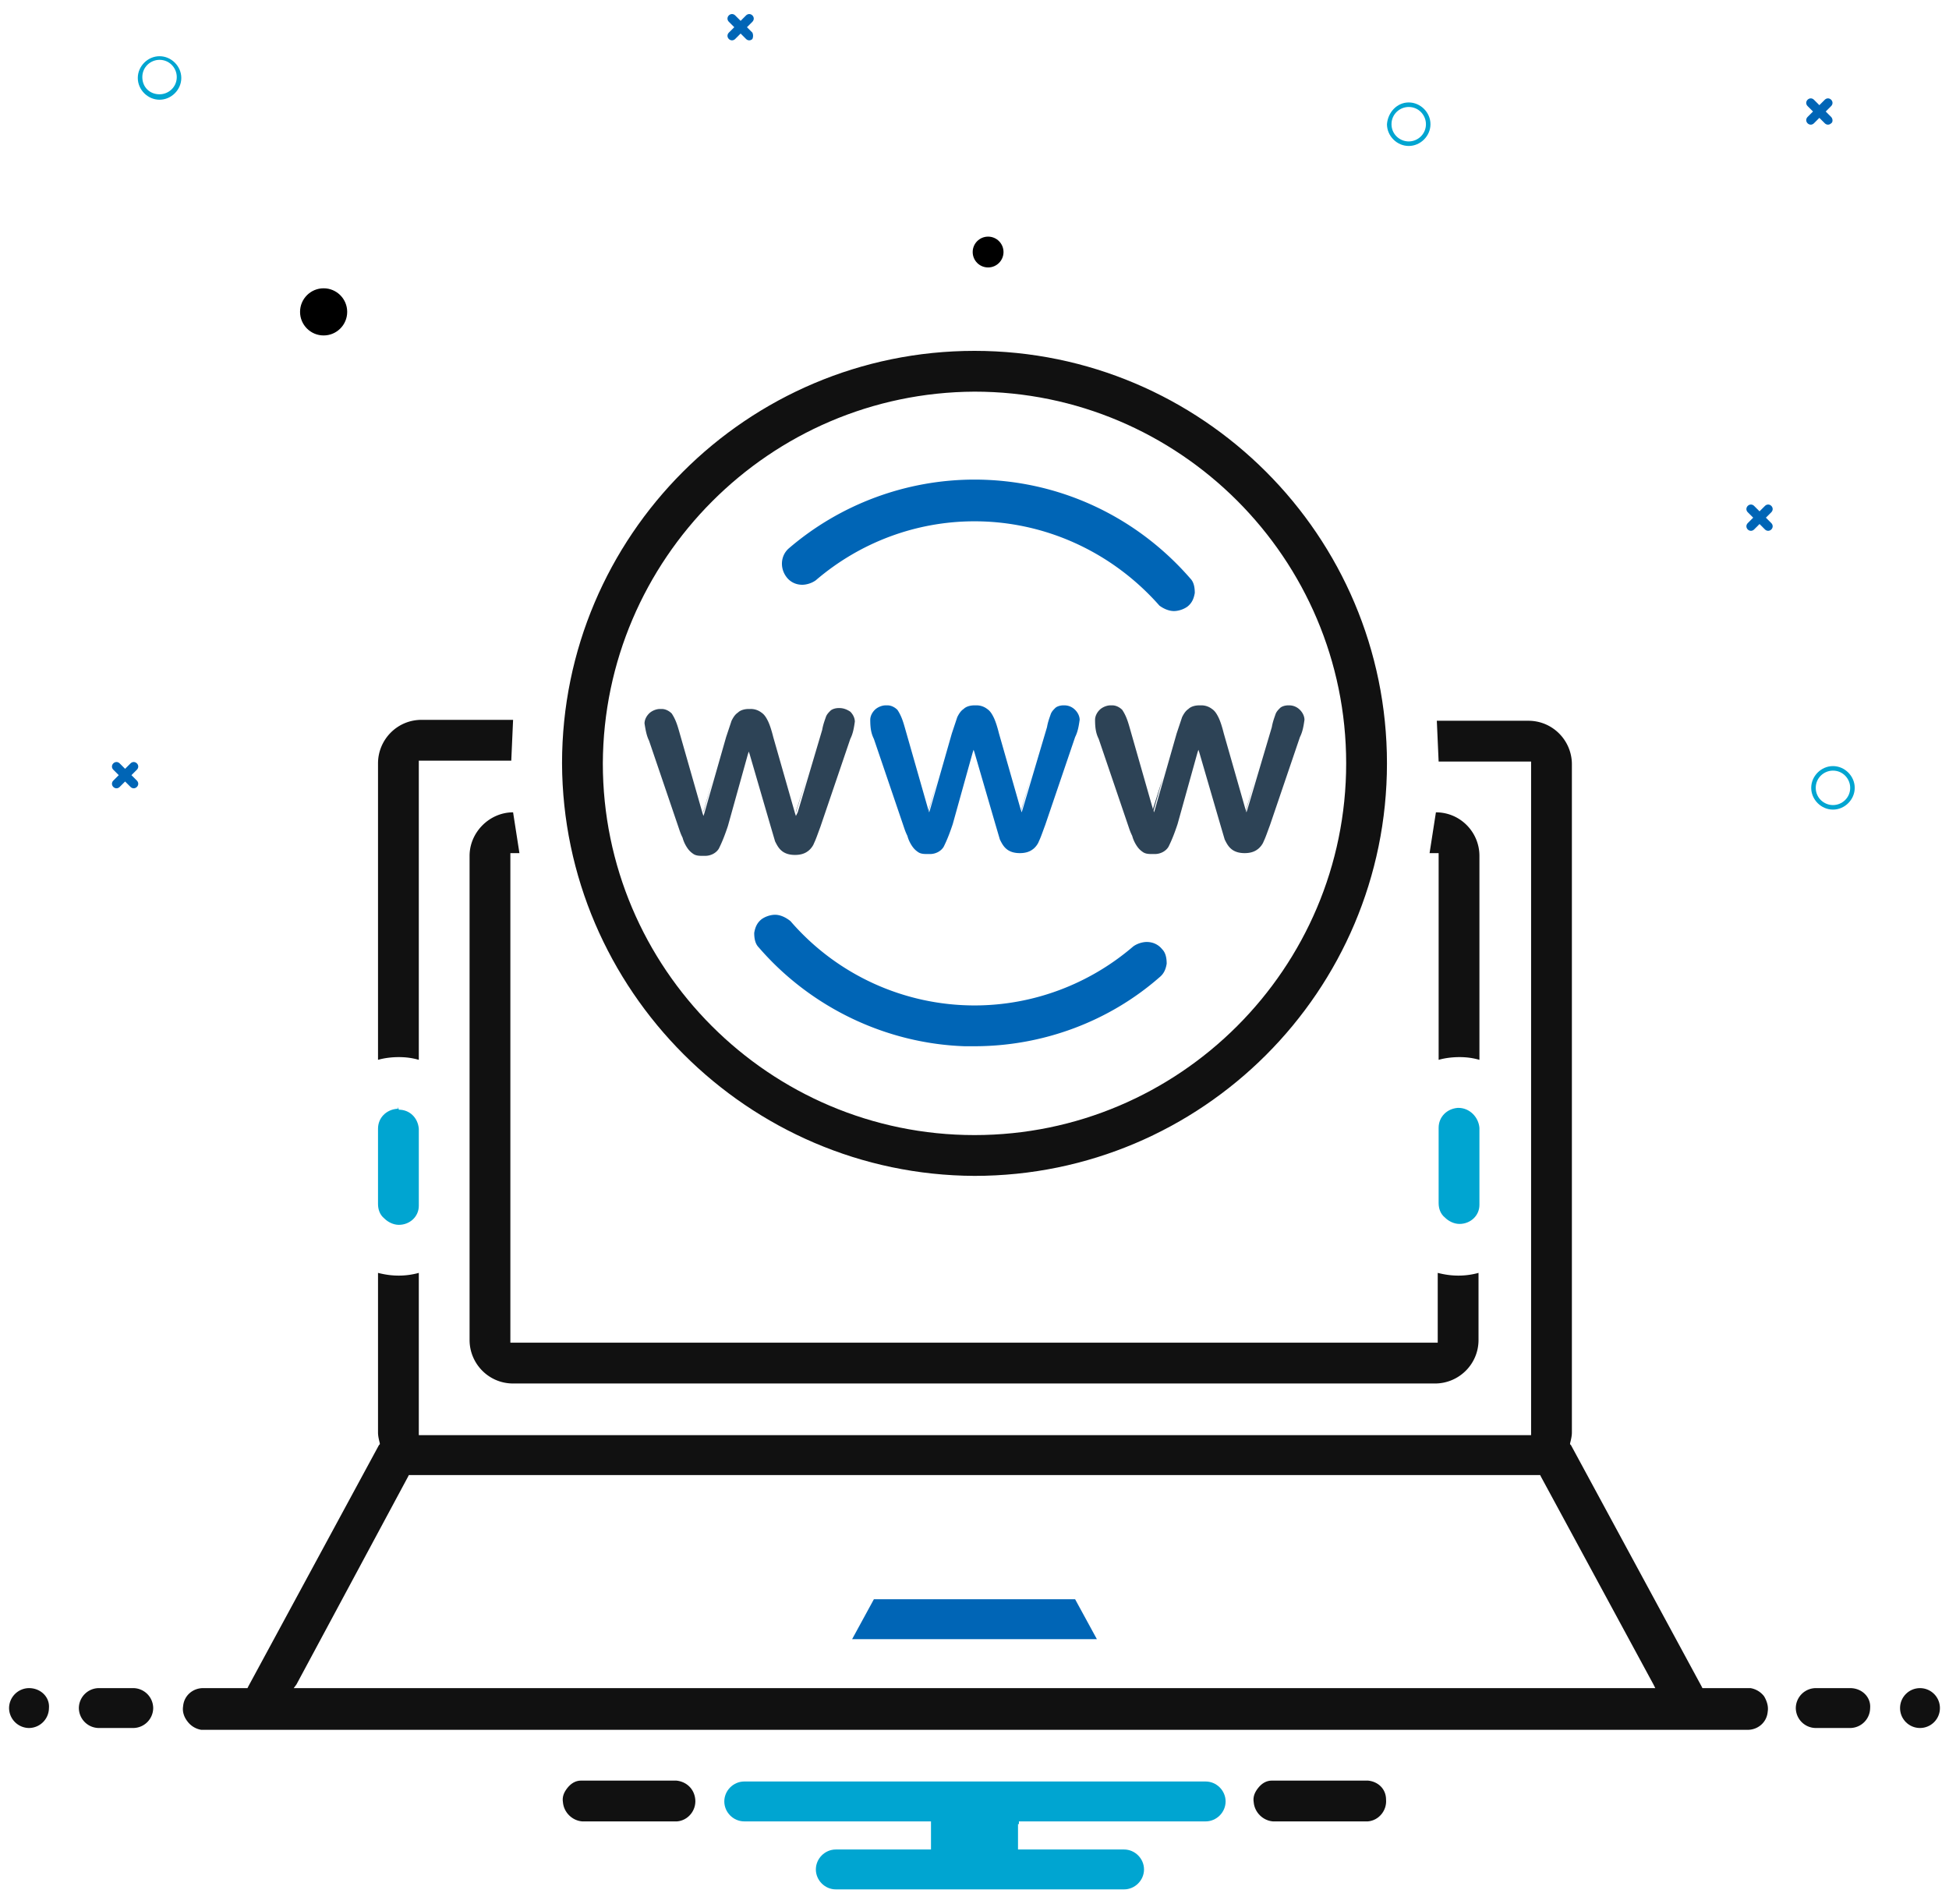 <?xml version="1.0" encoding="UTF-8"?>
<svg xmlns="http://www.w3.org/2000/svg" xmlns:xlink="http://www.w3.org/1999/xlink" xmlns:v="https://vecta.io/nano" viewBox="0 0 215 210">
  <g fill="#0065b6">
    <use xlink:href="#B"></use>
    <path d="M202 12.9l-.6-.6.6-.6c.2-.2.2-.5 0-.7s-.5-.2-.7 0h0l-.6.6-.6-.6c-.2-.2-.5-.2-.7 0s-.2.5 0 .7l.6.6-.6.6c-.2.2-.2.5 0 .7s.5.2.7 0l.6-.6.6.6c.2.2.5.2.7 0 .2-.1.2-.5 0-.7 0 .1 0 .1 0 0M83 3.6l-.6-.6.6-.6c.2-.2.2-.5 0-.7s-.5-.2-.7 0h0l-.6.6-.6-.6c-.2-.2-.5-.2-.7 0s-.2.5 0 .7l.6.6-.6.6c-.2.2-.2.5 0 .7s.5.2.7 0l.6-.6.6.6c.2.2.5.2.7 0 .1-.2.1-.5 0-.7h0"></path>
    <use xlink:href="#B" x="-180.3" y="28.4"></use>
  </g>
  <path d="M17.6 6.2c1.3 0 2.4 1.1 2.4 2.4S18.9 11 17.6 11s-2.4-1.1-2.4-2.4 1.1-2.4 2.4-2.4zm0 4.2c1 0 1.9-.8 1.9-1.9 0-1-.8-1.9-1.9-1.9-1 0-1.9.8-1.9 1.9h0c0 1.1.8 1.9 1.9 1.9h0zm184.6 74.1c1.3 0 2.4 1.1 2.4 2.4s-1.1 2.4-2.4 2.4-2.4-1.1-2.4-2.4 1.1-2.4 2.4-2.4zm0 4.3c1 0 1.9-.8 1.9-1.9 0-1-.8-1.9-1.9-1.9-1 0-1.9.8-1.9 1.9h0c0 1.1.9 1.9 1.9 1.9h0zm-46.8-77.5c1.3 0 2.4 1.1 2.4 2.4s-1.1 2.4-2.4 2.4-2.4-1.1-2.4-2.4c.1-1.3 1.1-2.4 2.4-2.4zm0 4.3c1 0 1.9-.8 1.9-1.9 0-1-.8-1.9-1.9-1.9-1 0-1.9.8-1.9 1.9h0c0 1.1.9 1.9 1.9 1.9h0z" fill="#00a5d1"></path>
  <circle cx="35.7" cy="34.4" r="2.6"></circle>
  <circle cx="109" cy="27.8" r="1.7"></circle>
  <path d="M150.9 196.4h-10.6c-.6 0-1.1.3-1.5.8s-.6 1-.5 1.6c.1 1.1 1 2 2.1 2.1h10.5c1.2-.1 2.1-1.2 2-2.4 0-1.2-.9-2-2-2.1z" fill="#111"></path>
  <path d="M112.4,201.2v-0.3h0.3h20.3c1.2,0,2.2-1,2.2-2.2c0-1.2-1-2.2-2.2-2.2H82.1c-1.2,0-2.2,1-2.2,2.2    c0,1.2,1,2.2,2.2,2.2h20.3h0.3v0.3v2.5v0.3h-0.3H92.2c-1.2,0-2.2,1-2.2,2.2s1,2.2,2.2,2.2H124c1.2,0,2.2-1,2.2-2.2s-1-2.2-2.2-2.2    h-11.4h-0.3v-0.3V201.2z" fill="#00a5d1"></path>
  <path d="M74.6 196.4H64.1c-.6 0-1.1.3-1.5.8s-.6 1-.5 1.6c.1 1.1 1 2 2.1 2.1h10.5c1.2-.1 2.1-1.2 2-2.4s-1-2-2.1-2.1z" fill="#111"></path>
  <path d="M121 180.8l-2.4-4.4H96.4l-2.4 4.4z" fill="#0065b6"></path>
  <path d="M107.5 38.7C82.4 38.7 62 59.1 62 84.2c.1 25 20.5 45.4 45.5 45.5 25.1 0 45.5-20.4 45.5-45.5s-20.4-45.5-45.5-45.5zm0 86.5c-22.6 0-41-18.4-41-41 .1-22.5 18.4-40.9 41-41 22.6 0 41 18.4 41 41s-18.4 41-41 41z" fill="#111"></path>
  <path d="M82.7 83.3l-1 3.6 1-3.6zm9.9-5.2h0 0-.1c-.3 0-.7.1-.9.3s-.4.4-.5.7-.3.8-.4 1.4L88 89.6l-.2.4-.1-.3-2.4-8.4c-.2-.8-.4-1.4-.6-1.8s-.4-.7-.7-.9a1.92 1.92 0 0 0-1.2-.4h-.1-.1c-.4 0-.9.1-1.2.4-.3.2-.5.5-.7.9l-.6 1.8-2.4 8.4-.1.3-.1-.3-2.6-9.1c-.2-.7-.4-1.3-.8-1.9-.3-.3-.7-.5-1.1-.5h-.2 0c-.4 0-.9.2-1.2.5s-.5.7-.5 1.1c.1.6.2 1.3.5 1.9l3.3 9.7c.1.3.2.6.4 1 .1.4.3.8.5 1.1s.4.5.7.7.7.2 1 .2h.1.2c.6 0 1.2-.3 1.5-.8.4-.8.7-1.6 1-2.5l2.2-7.9.1-.3.1.3 2.3 7.9.5 1.7c.2.4.4.8.8 1.1s.9.4 1.4.4 1-.1 1.4-.4c.3-.2.6-.6.7-.9.2-.4.4-1 .7-1.8l3.3-9.7c.3-.6.4-1.2.5-1.9 0-.4-.2-.8-.5-1.1-.3-.2-.7-.4-1.2-.4zm-4.8 11.5l1.3-4.1-1.3 4zm-10.2 0l1.1-3.9-1.1 3.8z" fill="#2d4356"></path>
  <g fill="#0065b6">
    <path d="M85.5 100.9c-.5 0-1.1.2-1.5.5-.5.4-.7.9-.8 1.5 0 .6.1 1.2.5 1.6 5.7 6.6 14 10.6 22.7 10.9h1.1c7.5 0 14.8-2.7 20.4-7.6.5-.4.7-.9.8-1.5 0-.6-.1-1.2-.5-1.6-.4-.5-1-.8-1.7-.8-.5 0-1.1.2-1.5.5-4.9 4.2-11.1 6.5-17.5 6.5a26.83 26.83 0 0 1-20.3-9.3c-.5-.4-1.1-.7-1.7-.7zm44-33.5c.5 0 1.1-.2 1.5-.5.5-.4.7-.9.8-1.5 0-.6-.1-1.2-.5-1.6-6-6.9-14.6-10.9-23.8-10.9-7.5 0-14.8 2.7-20.5 7.6-.9.8-1 2.2-.2 3.2.4.5 1 .8 1.7.8.5 0 1.1-.2 1.5-.5 4.9-4.2 11.1-6.5 17.5-6.5 7.8 0 15.2 3.4 20.4 9.3.4.3 1 .6 1.6.6zm-16.9 22.2l1.2-4.1-1.2 4zm-5.1-6.3l-1 3.6 1-3.6z"></path>
    <path d="M96.4 81.5l3.3 9.7c.1.3.2.6.4 1 .1.4.3.8.5 1.1s.4.5.7.7.7.2 1 .2h.1.2c.6 0 1.2-.3 1.5-.8.4-.8.7-1.6 1-2.5l2.2-7.9.1-.3.1.3 2.3 7.9.5 1.7c.2.4.4.8.8 1.1s.9.4 1.4.4 1-.1 1.4-.4c.3-.2.6-.6.7-.9.2-.4.4-1 .7-1.8l3.3-9.7c.3-.6.4-1.2.5-1.9 0-.4-.2-.8-.5-1.1s-.7-.5-1.2-.5h0 0-.1c-.3 0-.7.1-.9.3s-.4.4-.5.7-.3.8-.4 1.4l-2.7 9.1-.1.3-.1-.3-2.4-8.4c-.2-.8-.4-1.4-.6-1.8s-.4-.7-.7-.9a1.92 1.92 0 0 0-1.2-.4h-.1-.1c-.4 0-.9.1-1.2.4-.3.2-.5.5-.7.9l-.6 1.8-2.4 8.4-.1.3-.1-.3-2.6-9.1c-.2-.7-.4-1.3-.8-1.9-.3-.3-.7-.5-1.1-.5h0-.2 0c-.4 0-.9.2-1.2.5s-.5.7-.5 1.1c0 .9.1 1.5.4 2.1z"></path>
    <path d="M102.4 89.6l1.1-3.9-1.1 3.8z"></path>
  </g>
  <g fill="#2d4356">
    <path d="M121.2 81.5l3.3 9.7c.1.3.2.6.4 1 .1.4.3.8.5 1.1s.4.5.7.7.7.2 1 .2h.1.2c.6 0 1.2-.3 1.5-.8.4-.8.7-1.6 1-2.5l2.2-7.9.1-.3.1.3 2.3 7.9.5 1.7c.2.4.4.8.8 1.1s.9.4 1.4.4 1-.1 1.4-.4c.3-.2.6-.6.7-.9.2-.4.4-1 .7-1.8l3.3-9.7c.3-.6.4-1.2.5-1.9 0-.4-.2-.8-.5-1.1s-.7-.5-1.2-.5h0 0-.1c-.3 0-.7.1-.9.3s-.4.4-.5.7-.3.8-.4 1.4l-2.7 9.1-.1.3-.1-.3-2.4-8.4c-.2-.8-.4-1.4-.6-1.8s-.4-.7-.7-.9a1.92 1.92 0 0 0-1.2-.4h-.1-.1c-.4 0-.9.1-1.2.4-.3.2-.5.5-.7.9l-.6 1.8-2.4 8.4-.1.3-.1-.3-2.6-9.1c-.2-.7-.4-1.3-.8-1.9-.3-.3-.7-.5-1.1-.5h-.2 0c-.4 0-.9.2-1.2.5s-.5.7-.5 1.1c0 .9.1 1.5.4 2.1z"></path>
    <path d="M137.4 89.6l1.2-4.2-1.2 4.1zm-10.2 0l1.1-3.9-1.2 3.8zm5.1-6.3l-1.1 3.6 1.1-3.6z"></path>
  </g>
  <path d="M160.9 122.2h-.1c-1.2.1-2.1 1-2.1 2.2v8.3c0 .6.2 1.2.7 1.6.4.4 1 .7 1.6.7 1.2 0 2.2-.9 2.2-2.1v-8.5c-.1-1.2-1.1-2.2-2.3-2.2z" fill="#00a5d1"></path>
  <path d="M163.1 140.4a8.33 8.33 0 0 1-2.2.3c-.8 0-1.5-.1-2.3-.3v7.4.3h-.3H56.6h-.3v-.3-53.4-.3h.3.7l-.7-4.5c-2.6 0-4.8 2.2-4.8 4.8v53.4c0 2.6 2.1 4.8 4.8 4.8h101.7c2.6 0 4.8-2.1 4.8-4.8v-7.4zm-4.4-23.5c.7-.2 1.5-.3 2.3-.3s1.5.1 2.2.3V94.4c0-2.6-2.1-4.8-4.8-4.8l-.7 4.5h.7.3v.3 22.5z" fill="#111"></path>
  <path d="M43.9 122.1v.2h-.1c-1.2.1-2.1 1-2.1 2.2v8.3c0 .6.2 1.2.7 1.6.4.4 1 .7 1.6.7 1.2 0 2.2-.9 2.2-2.1v-8.5c-.1-1.2-1-2.1-2.2-2.1l-.1-.3h0z" fill="#00a5d1"></path>
  <g fill="#111">
    <path d="M41.7 84.2v32.7c.7-.2 1.5-.3 2.3-.3s1.5.1 2.2.3V84.2v-.3h.3 9.9l.2-4.5H46.5c-2.7 0-4.8 2.2-4.8 4.8zm-38.5 102a2.22 2.22 0 0 0-2.2 2.2 2.22 2.22 0 0 0 2.2 2.2 2.22 2.22 0 0 0 2.2-2.2c.1-1.2-.9-2.2-2.2-2.2zm200.9 0h-3.8a2.22 2.22 0 0 0-2.2 2.2 2.22 2.22 0 0 0 2.2 2.2h3.8a2.22 2.22 0 0 0 2.2-2.2c.1-1.2-.9-2.2-2.2-2.2zm-189.4 0h-3.8a2.22 2.22 0 0 0-2.2 2.2 2.22 2.22 0 0 0 2.2 2.2h3.8a2.22 2.22 0 0 0 2.2-2.2 2.22 2.22 0 0 0-2.2-2.2z"></path>
    <circle cx="211.8" cy="188.4" r="2.2"></circle>
    <path d="M22.7 186.2h-.3c-1.1 0-2.1.8-2.2 2-.1.6.1 1.2.5 1.7a2.37 2.37 0 0 0 1.5.9h.3.3 169.7.3c1.1 0 2.1-.8 2.2-2 .1-.6-.1-1.2-.4-1.7a2.37 2.37 0 0 0-1.5-.9h-.3-.3-4.5-.2l-.1-.2-14.4-26.6-.1-.1v-.1c.1-.4.2-.8.2-1.2V84.3c0-2.6-2.1-4.8-4.8-4.8h-10.1l.2 4.5h9.9.3v.3V158v.3h-.3H46.5h-.3v-.3-17.6a8.33 8.33 0 0 1-2.2.3c-.8 0-1.5-.1-2.3-.3V158c0 .4.1.8.2 1.2v.1l-.1.1h0 0L27.4 186l-.1.2h-.2-4.4zm10-.4L45 162.9l.1-.2h.2 124.4.2l.1.2 12.4 22.9.2.4h-.5H32.9h-.5l.3-.4z"></path>
  </g>
  <defs>
    <path id="B" d="M195.4 57.7l-.6-.6.6-.6c.2-.2.2-.5 0-.7s-.5-.2-.7 0h0l-.6.6-.6-.6c-.2-.2-.5-.2-.7 0s-.2.5 0 .7l.6.6-.6.6c-.2.2-.2.5 0 .7s.5.2.7 0l.6-.6.6.6c.2.2.5.2.7 0s.2-.5 0-.7h0"></path>
  </defs>
</svg>
